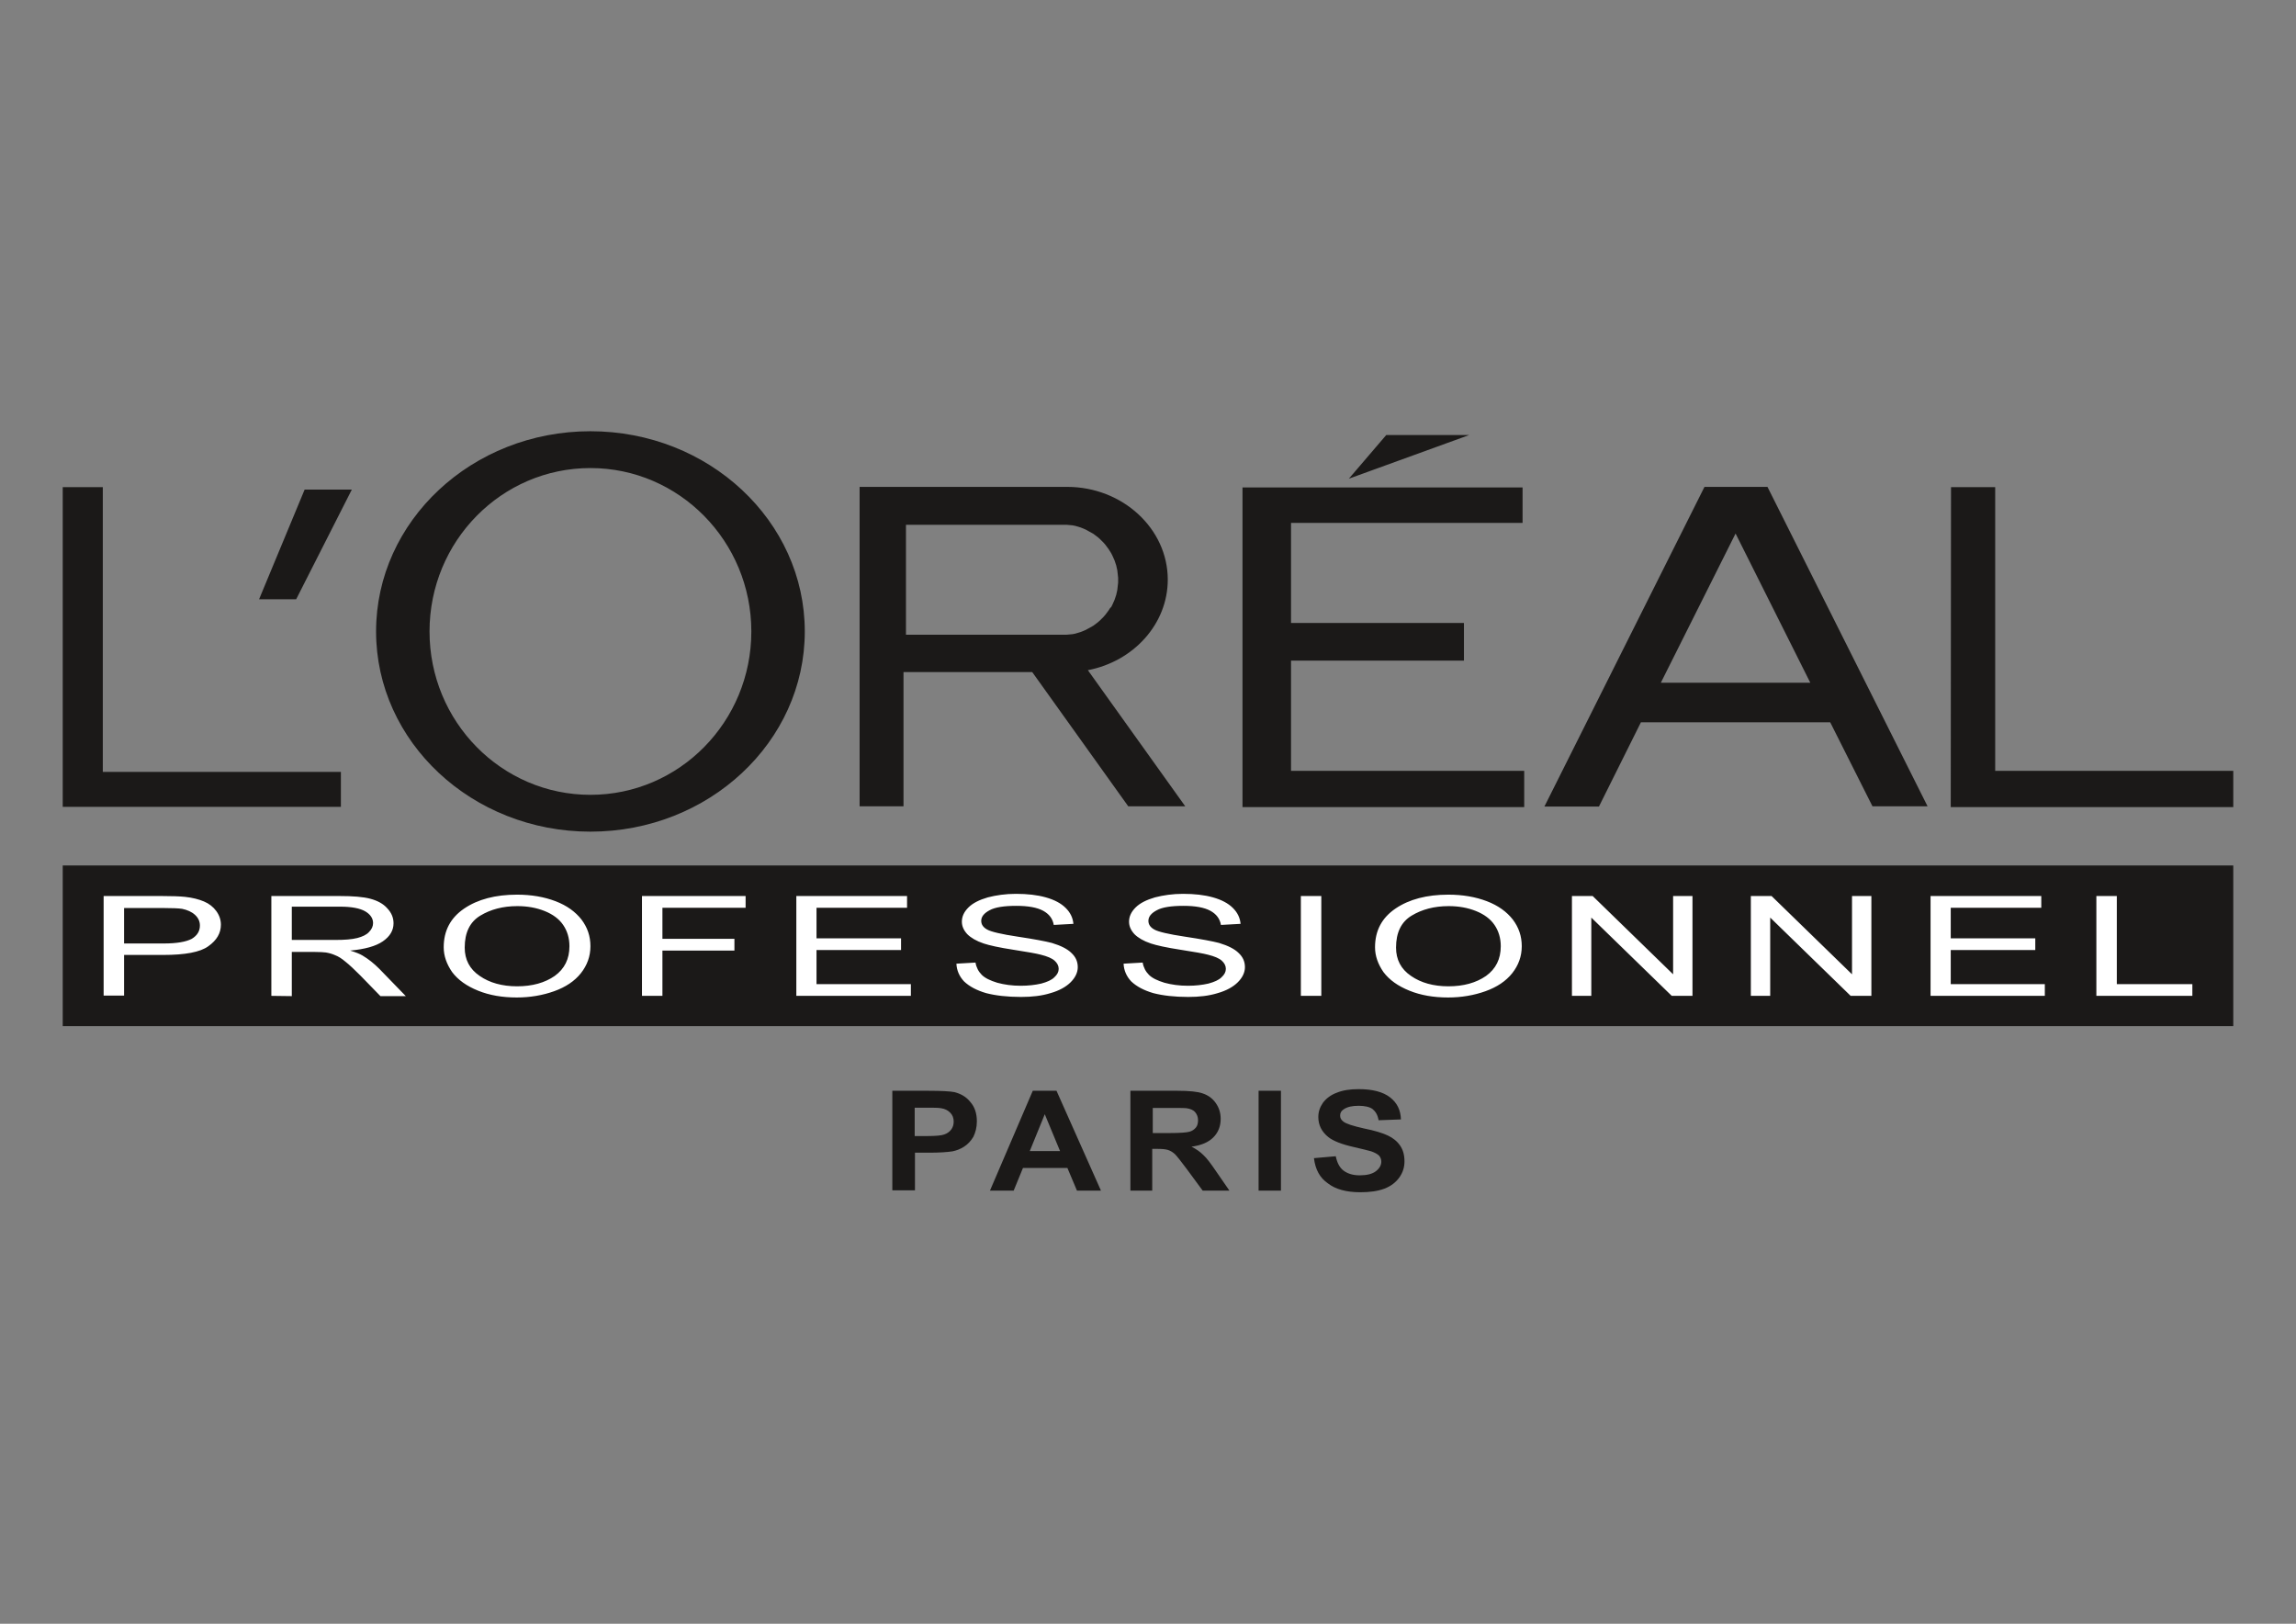 <?xml version="1.0" encoding="UTF-8"?> <svg xmlns:cc="http://creativecommons.org/ns#" xmlns:dc="http://purl.org/dc/elements/1.1/" xmlns:inkscape="http://www.inkscape.org/namespaces/inkscape" xmlns:rdf="http://www.w3.org/1999/02/22-rdf-syntax-ns#" xmlns:sodipodi="http://sodipodi.sourceforge.net/DTD/sodipodi-0.dtd" xmlns:svg="http://www.w3.org/2000/svg" xmlns="http://www.w3.org/2000/svg" xmlns:xlink="http://www.w3.org/1999/xlink" version="1.1" id="svg11" x="0px" y="0px" viewBox="0 0 841.9 595.3" style="enable-background:new 0 0 841.9 595.3;" xml:space="preserve"><rect x="0" y="0" width="841.9" height="595.3" fill="#808080" stroke="none"/> <style type="text/css"> .st0{fill-rule:evenodd;clip-rule:evenodd;fill:#1B1918;} .st1{fill-rule:evenodd;clip-rule:evenodd;fill:#FFFFFF;} </style> <g id="Layer1000"> <path id="path2" class="st0" d="M663.8,250.3l-27.4-54.7L609,250.3H663.8z M494.6,175.5l13.7-16h30.4L494.6,175.5z M455.6,295.9 h103.3v-13.3h-85.5v-40.4h63.4v-13.8h-63.4v-36.7h84.9v-13H455.6V295.9z M392.2,192.5l1.1,0.1l1,0.2l1,0.3l1,0.3l1,0.4l0.9,0.4 l0.9,0.5l0.9,0.5l0.9,0.5l0.8,0.6l0.8,0.6l0.8,0.7l0.7,0.7l0.7,0.7l0.6,0.7l0.6,0.8l0.6,0.8l0.5,0.8l0.5,0.8l0.4,0.8l0.4,0.9 l0.4,0.9l0.3,0.9l0.3,0.9l0.2,0.9l0.2,0.9l0.1,0.9l0.1,0.9l0.1,0.9l0,0.9l0,0.9l-0.1,0.9l-0.1,0.9l-0.1,0.9l-0.2,0.9l-0.2,0.9 l-0.3,0.9l-0.3,0.9l-0.4,0.9l-0.4,0.9l-0.4,0.8L407,223l-0.5,0.8l-0.6,0.8l-0.6,0.8l-0.6,0.7l-0.7,0.7l-0.7,0.7l-0.8,0.7l-0.8,0.6 l-0.8,0.6l-0.9,0.5l-0.9,0.5l-0.9,0.5l-0.9,0.4l-1,0.4l-1,0.3l-1,0.3l-1,0.2l-1.1,0.1l-1.1,0.1l-1.2,0h-57.7v-40.3h57.6l1.3,0 L392.2,192.5L392.2,192.5z M315.2,178.5h76.1c20.3,0,36.9,15.3,36.9,34l0,0c0,16.3-12.6,30-29.3,33.2l35.7,49.9h-20.9l-35.2-49.2 h-47.2v49.2h-16.1L315.2,178.5L315.2,178.5z M216.5,158.1c-43.4,0-78.6,32.9-78.6,73.4c0,40.5,35.2,73.4,78.6,73.4 c43.4,0,78.6-32.9,78.6-73.4C295.1,191,259.9,158.1,216.5,158.1L216.5,158.1z M216.5,171.6c-32.6,0-59,26.8-59,59.9 c0,33.1,26.4,59.9,59,59.9s59-26.8,59-59.9C275.5,198.5,249.1,171.6,216.5,171.6L216.5,171.6z M23,295.9V178.6h14.7v104.4h87.3 v12.8H23z M715.3,295.9h103.6v-13.3h-87.3V178.6h-16.2L715.3,295.9L715.3,295.9z M95,219.7h13.6l20.4-40.2h-17.3L95,219.7z M586.3,295.7h-20L625,178.5h23.1l58.7,117.1h-20.2l-15.5-30.8h-69.4L586.3,295.7z"></path> <path id="path4" class="st0" d="M327.2,436.5v-36.6h13.1c5,0,8.2,0.2,9.7,0.5c2.3,0.6,4.3,1.7,5.8,3.6c1.6,1.8,2.4,4.2,2.4,7.1 c0,2.2-0.5,4.1-1.3,5.7c-0.9,1.5-2,2.7-3.4,3.6c-1.4,0.9-2.8,1.4-4.2,1.7c-2,0.3-4.8,0.5-8.5,0.5h-5.3v13.8H327.2z M335.4,406.1 v10.4h4.5c3.2,0,5.4-0.2,6.4-0.6c1.1-0.4,1.9-1,2.5-1.8c0.6-0.8,0.9-1.8,0.9-2.9c0-1.3-0.4-2.4-1.3-3.3c-0.9-0.9-2-1.4-3.3-1.6 c-1-0.2-2.9-0.2-5.9-0.2L335.4,406.1z M403.7,436.5h-8.8l-3.5-8.3h-16.3l-3.4,8.3H363l15.7-36.6h8.7L403.7,436.5z M388.7,422 l-5.6-13.5l-5.5,13.5H388.7z M414.5,436.5v-36.6h17.2c4.3,0,7.5,0.3,9.4,1c2,0.7,3.5,1.8,4.7,3.5c1.2,1.7,1.8,3.6,1.8,5.8 c0,2.7-0.9,5-2.7,6.8c-1.8,1.8-4.4,2.9-8,3.4c1.8,0.9,3.2,1.9,4.4,3.1c1.2,1.1,2.7,3.1,4.6,5.9l4.9,7.1h-9.8l-5.9-8 c-2.1-2.8-3.5-4.6-4.3-5.4c-0.8-0.7-1.6-1.2-2.5-1.5c-0.9-0.3-2.3-0.4-4.1-0.4h-1.7v15.3L414.5,436.5z M422.7,415.4h6.1 c3.9,0,6.4-0.2,7.4-0.5c1-0.3,1.7-0.8,2.3-1.5c0.6-0.7,0.8-1.7,0.8-2.7c0-1.2-0.4-2.2-1.1-3c-0.7-0.8-1.8-1.2-3.1-1.4 c-0.7-0.1-2.7-0.1-6-0.1h-6.4V415.4z M461.5,436.5v-36.6h8.2v36.6H461.5z M481.8,424.6l8-0.7c0.5,2.4,1.4,4.2,2.9,5.3 c1.5,1.1,3.4,1.7,5.9,1.7c2.6,0,4.6-0.5,5.9-1.5c1.3-1,2-2.2,2-3.5c0-0.9-0.3-1.6-0.8-2.2c-0.6-0.6-1.5-1.1-2.9-1.6 c-1-0.3-3.1-0.8-6.5-1.6c-4.4-1-7.4-2.2-9.2-3.6c-2.5-2-3.7-4.5-3.7-7.4c0-1.9,0.6-3.6,1.7-5.2c1.2-1.6,2.9-2.9,5.1-3.7 c2.2-0.9,4.8-1.3,8-1.3c5.1,0,8.9,1,11.5,3c2.6,2,3.9,4.7,4,8.1l-8.2,0.3c-0.3-1.9-1.1-3.2-2.2-4.1c-1.1-0.8-2.9-1.2-5.1-1.2 c-2.4,0-4.2,0.4-5.5,1.3c-0.9,0.6-1.3,1.3-1.3,2.3c0,0.9,0.4,1.6,1.2,2.2c1,0.8,3.5,1.6,7.5,2.5c4,0.8,6.9,1.7,8.8,2.6 c1.9,0.9,3.4,2.1,4.5,3.7c1.1,1.6,1.6,3.5,1.6,5.8c0,2.1-0.6,4.1-1.9,5.9c-1.3,1.8-3.1,3.2-5.5,4.1c-2.4,0.9-5.3,1.3-8.8,1.3 c-5.1,0-9.1-1.1-11.8-3.2C483.9,431.8,482.3,428.7,481.8,424.6L481.8,424.6z"></path> <path id="path6" class="st0" d="M23,317.3h795.9v58.9H23V317.3z"></path> <path id="path8" class="st1" d="M38,365.1v-36.6h21.2c3.7,0,6.6,0.1,8.6,0.3c2.8,0.3,5.1,0.9,7,1.7c1.9,0.8,3.4,2,4.5,3.5 c1.1,1.5,1.7,3.2,1.7,5c0,3.1-1.5,5.7-4.6,7.9c-3,2.2-8.6,3.2-16.5,3.2H45.5v14.9H38z M45.5,345.9H60c4.8,0,8.2-0.6,10.3-1.7 c2-1.2,3-2.8,3-4.9c0-1.5-0.6-2.8-1.8-3.9c-1.2-1.1-2.8-1.8-4.7-2.2c-1.3-0.2-3.6-0.3-6.9-0.3H45.5L45.5,345.9z M99.5,365.1v-36.6 h24.9c5,0,8.8,0.3,11.4,1c2.6,0.7,4.7,1.8,6.2,3.5c1.6,1.7,2.3,3.5,2.3,5.5c0,2.6-1.3,4.8-3.9,6.6c-2.6,1.8-6.6,2.9-12,3.4 c2,0.6,3.5,1.2,4.5,1.8c2.2,1.3,4.2,2.9,6.2,4.9l9.7,10h-9.3l-7.4-7.6c-2.2-2.2-4-3.9-5.4-5c-1.4-1.2-2.7-2-3.8-2.4 c-1.1-0.5-2.2-0.8-3.4-1c-0.8-0.1-2.2-0.2-4.1-0.2H107v16.2L99.5,365.1z M107,344.6h16c3.4,0,6-0.2,8-0.7c1.9-0.5,3.4-1.2,4.3-2.2 c1-1,1.5-2.1,1.5-3.3c0-1.7-1-3.2-2.9-4.3c-1.9-1.1-5-1.7-9.1-1.7H107V344.6z M162.7,347.3c0-6.1,2.5-10.8,7.5-14.2 c5-3.4,11.5-5.1,19.4-5.1c5.2,0,9.9,0.8,14.1,2.4c4.2,1.6,7.3,3.9,9.5,6.7c2.2,2.9,3.3,6.1,3.3,9.8c0,3.7-1.2,7-3.5,9.9 c-2.3,2.9-5.6,5.1-9.8,6.6c-4.2,1.5-8.8,2.3-13.7,2.3c-5.3,0-10-0.8-14.2-2.5c-4.2-1.7-7.3-3.9-9.5-6.8 C163.8,353.5,162.7,350.5,162.7,347.3L162.7,347.3z M170.4,347.4c0,4.4,1.8,7.9,5.5,10.4c3.6,2.5,8.2,3.8,13.7,3.8 c5.6,0,10.2-1.3,13.8-3.8c3.6-2.6,5.4-6.2,5.4-10.9c0-3-0.8-5.6-2.3-7.8c-1.5-2.2-3.8-3.9-6.8-5.1c-3-1.2-6.3-1.8-10-1.8 c-5.3,0-9.8,1.2-13.6,3.5C172.3,338,170.4,341.9,170.4,347.4z M235.4,365.1v-36.6h38v4.3h-30.5v11.4h26.4v4.3h-26.4v16.6 L235.4,365.1z M292,365.1v-36.6h40.6v4.3h-33.2V344h31v4.3h-31v12.5H334v4.3L292,365.1z M350.7,353.3l7-0.4 c0.3,1.8,1.1,3.3,2.3,4.5c1.2,1.2,3.1,2.1,5.7,2.9c2.6,0.7,5.4,1.1,8.6,1.1c2.8,0,5.3-0.3,7.5-0.8c2.2-0.6,3.8-1.3,4.8-2.3 c1.1-1,1.6-2,1.6-3.1c0-1.1-0.5-2.1-1.5-3c-1-0.9-2.7-1.6-5.1-2.2c-1.5-0.4-4.8-1-10-1.8c-5.2-0.8-8.8-1.6-10.9-2.3 c-2.7-0.9-4.7-2.1-6-3.4c-1.3-1.4-2-2.9-2-4.6c0-1.9,0.8-3.6,2.4-5.2c1.6-1.6,4-2.8,7.1-3.7c3.1-0.8,6.5-1.3,10.3-1.3 c4.2,0,7.8,0.4,11,1.3c3.2,0.9,5.6,2.2,7.3,3.9c1.7,1.7,2.6,3.6,2.8,5.8l-7.2,0.4c-0.4-2.3-1.7-4-3.9-5.2c-2.2-1.2-5.5-1.8-9.8-1.8 c-4.5,0-7.8,0.5-9.8,1.6c-2.1,1.1-3.1,2.4-3.1,3.9c0,1.3,0.7,2.4,2.2,3.2c1.4,0.8,5.2,1.7,11.2,2.6c6,0.9,10.2,1.7,12.5,2.3 c3.3,1,5.7,2.2,7.2,3.7c1.6,1.5,2.3,3.2,2.3,5.2c0,1.9-0.9,3.8-2.6,5.5c-1.7,1.7-4.2,3.1-7.4,4c-3.2,1-6.8,1.4-10.8,1.4 c-5.1,0-9.3-0.5-12.8-1.4c-3.4-1-6.1-2.4-8.1-4.3C351.8,358,350.8,355.8,350.7,353.3L350.7,353.3z M412,353.3l7-0.4 c0.3,1.8,1.1,3.3,2.3,4.5c1.2,1.2,3.1,2.1,5.7,2.9c2.6,0.7,5.4,1.1,8.6,1.1c2.8,0,5.3-0.3,7.5-0.8c2.2-0.6,3.8-1.3,4.8-2.3 c1.1-1,1.6-2,1.6-3.1c0-1.1-0.5-2.1-1.5-3c-1-0.9-2.7-1.6-5.1-2.2c-1.5-0.4-4.8-1-10-1.8c-5.2-0.8-8.8-1.6-10.9-2.3 c-2.7-0.9-4.7-2.1-6-3.4c-1.3-1.4-2-2.9-2-4.6c0-1.9,0.8-3.6,2.4-5.2c1.6-1.6,4-2.8,7.1-3.7c3.1-0.8,6.5-1.3,10.3-1.3 c4.2,0,7.8,0.4,11,1.3c3.2,0.9,5.6,2.2,7.3,3.9c1.7,1.7,2.6,3.6,2.8,5.8l-7.2,0.4c-0.4-2.3-1.7-4-3.9-5.2c-2.2-1.2-5.5-1.8-9.8-1.8 c-4.5,0-7.8,0.5-9.8,1.6c-2.1,1.1-3.1,2.4-3.1,3.9c0,1.3,0.7,2.4,2.2,3.2c1.4,0.8,5.2,1.7,11.2,2.6c6,0.9,10.2,1.7,12.5,2.3 c3.3,1,5.7,2.2,7.2,3.7c1.6,1.5,2.3,3.2,2.3,5.2c0,1.9-0.9,3.8-2.6,5.5c-1.7,1.7-4.2,3.1-7.4,4c-3.2,1-6.8,1.4-10.8,1.4 c-5.1,0-9.3-0.5-12.8-1.4c-3.4-1-6.1-2.4-8.1-4.3C413.1,358,412.1,355.8,412,353.3L412,353.3z M477,365.1v-36.6h7.5v36.6H477z M504.2,347.3c0-6.1,2.5-10.8,7.5-14.2c5-3.4,11.5-5.1,19.4-5.1c5.2,0,9.9,0.8,14.1,2.4c4.2,1.6,7.3,3.9,9.5,6.7 c2.2,2.9,3.3,6.1,3.3,9.8c0,3.7-1.2,7-3.5,9.9c-2.3,2.9-5.6,5.1-9.8,6.6c-4.2,1.5-8.8,2.3-13.7,2.3c-5.3,0-10-0.8-14.2-2.5 c-4.2-1.7-7.3-3.9-9.5-6.8C505.3,353.5,504.2,350.5,504.2,347.3L504.2,347.3z M511.9,347.4c0,4.4,1.8,7.9,5.5,10.4 c3.6,2.5,8.2,3.8,13.7,3.8c5.6,0,10.2-1.3,13.8-3.8c3.6-2.6,5.4-6.2,5.4-10.9c0-3-0.8-5.6-2.3-7.8c-1.5-2.2-3.8-3.9-6.8-5.1 c-3-1.2-6.3-1.8-10-1.8c-5.3,0-9.8,1.2-13.6,3.5C513.8,338,511.9,341.9,511.9,347.4L511.9,347.4z M576.4,365.1v-36.6h7.6l29.5,28.7 v-28.7h7.1v36.6h-7.6l-29.5-28.7v28.7H576.4z M642,365.1v-36.6h7.6l29.5,28.7v-28.7h7.1v36.6h-7.6l-29.5-28.7v28.7H642z M707.9,365.1v-36.6h40.6v4.3h-33.2V344h31v4.3h-31v12.5h34.5v4.3L707.9,365.1z M768.7,365.1v-36.6h7.5v32.3h27.7v4.3L768.7,365.1z "></path> </g> </svg> 
